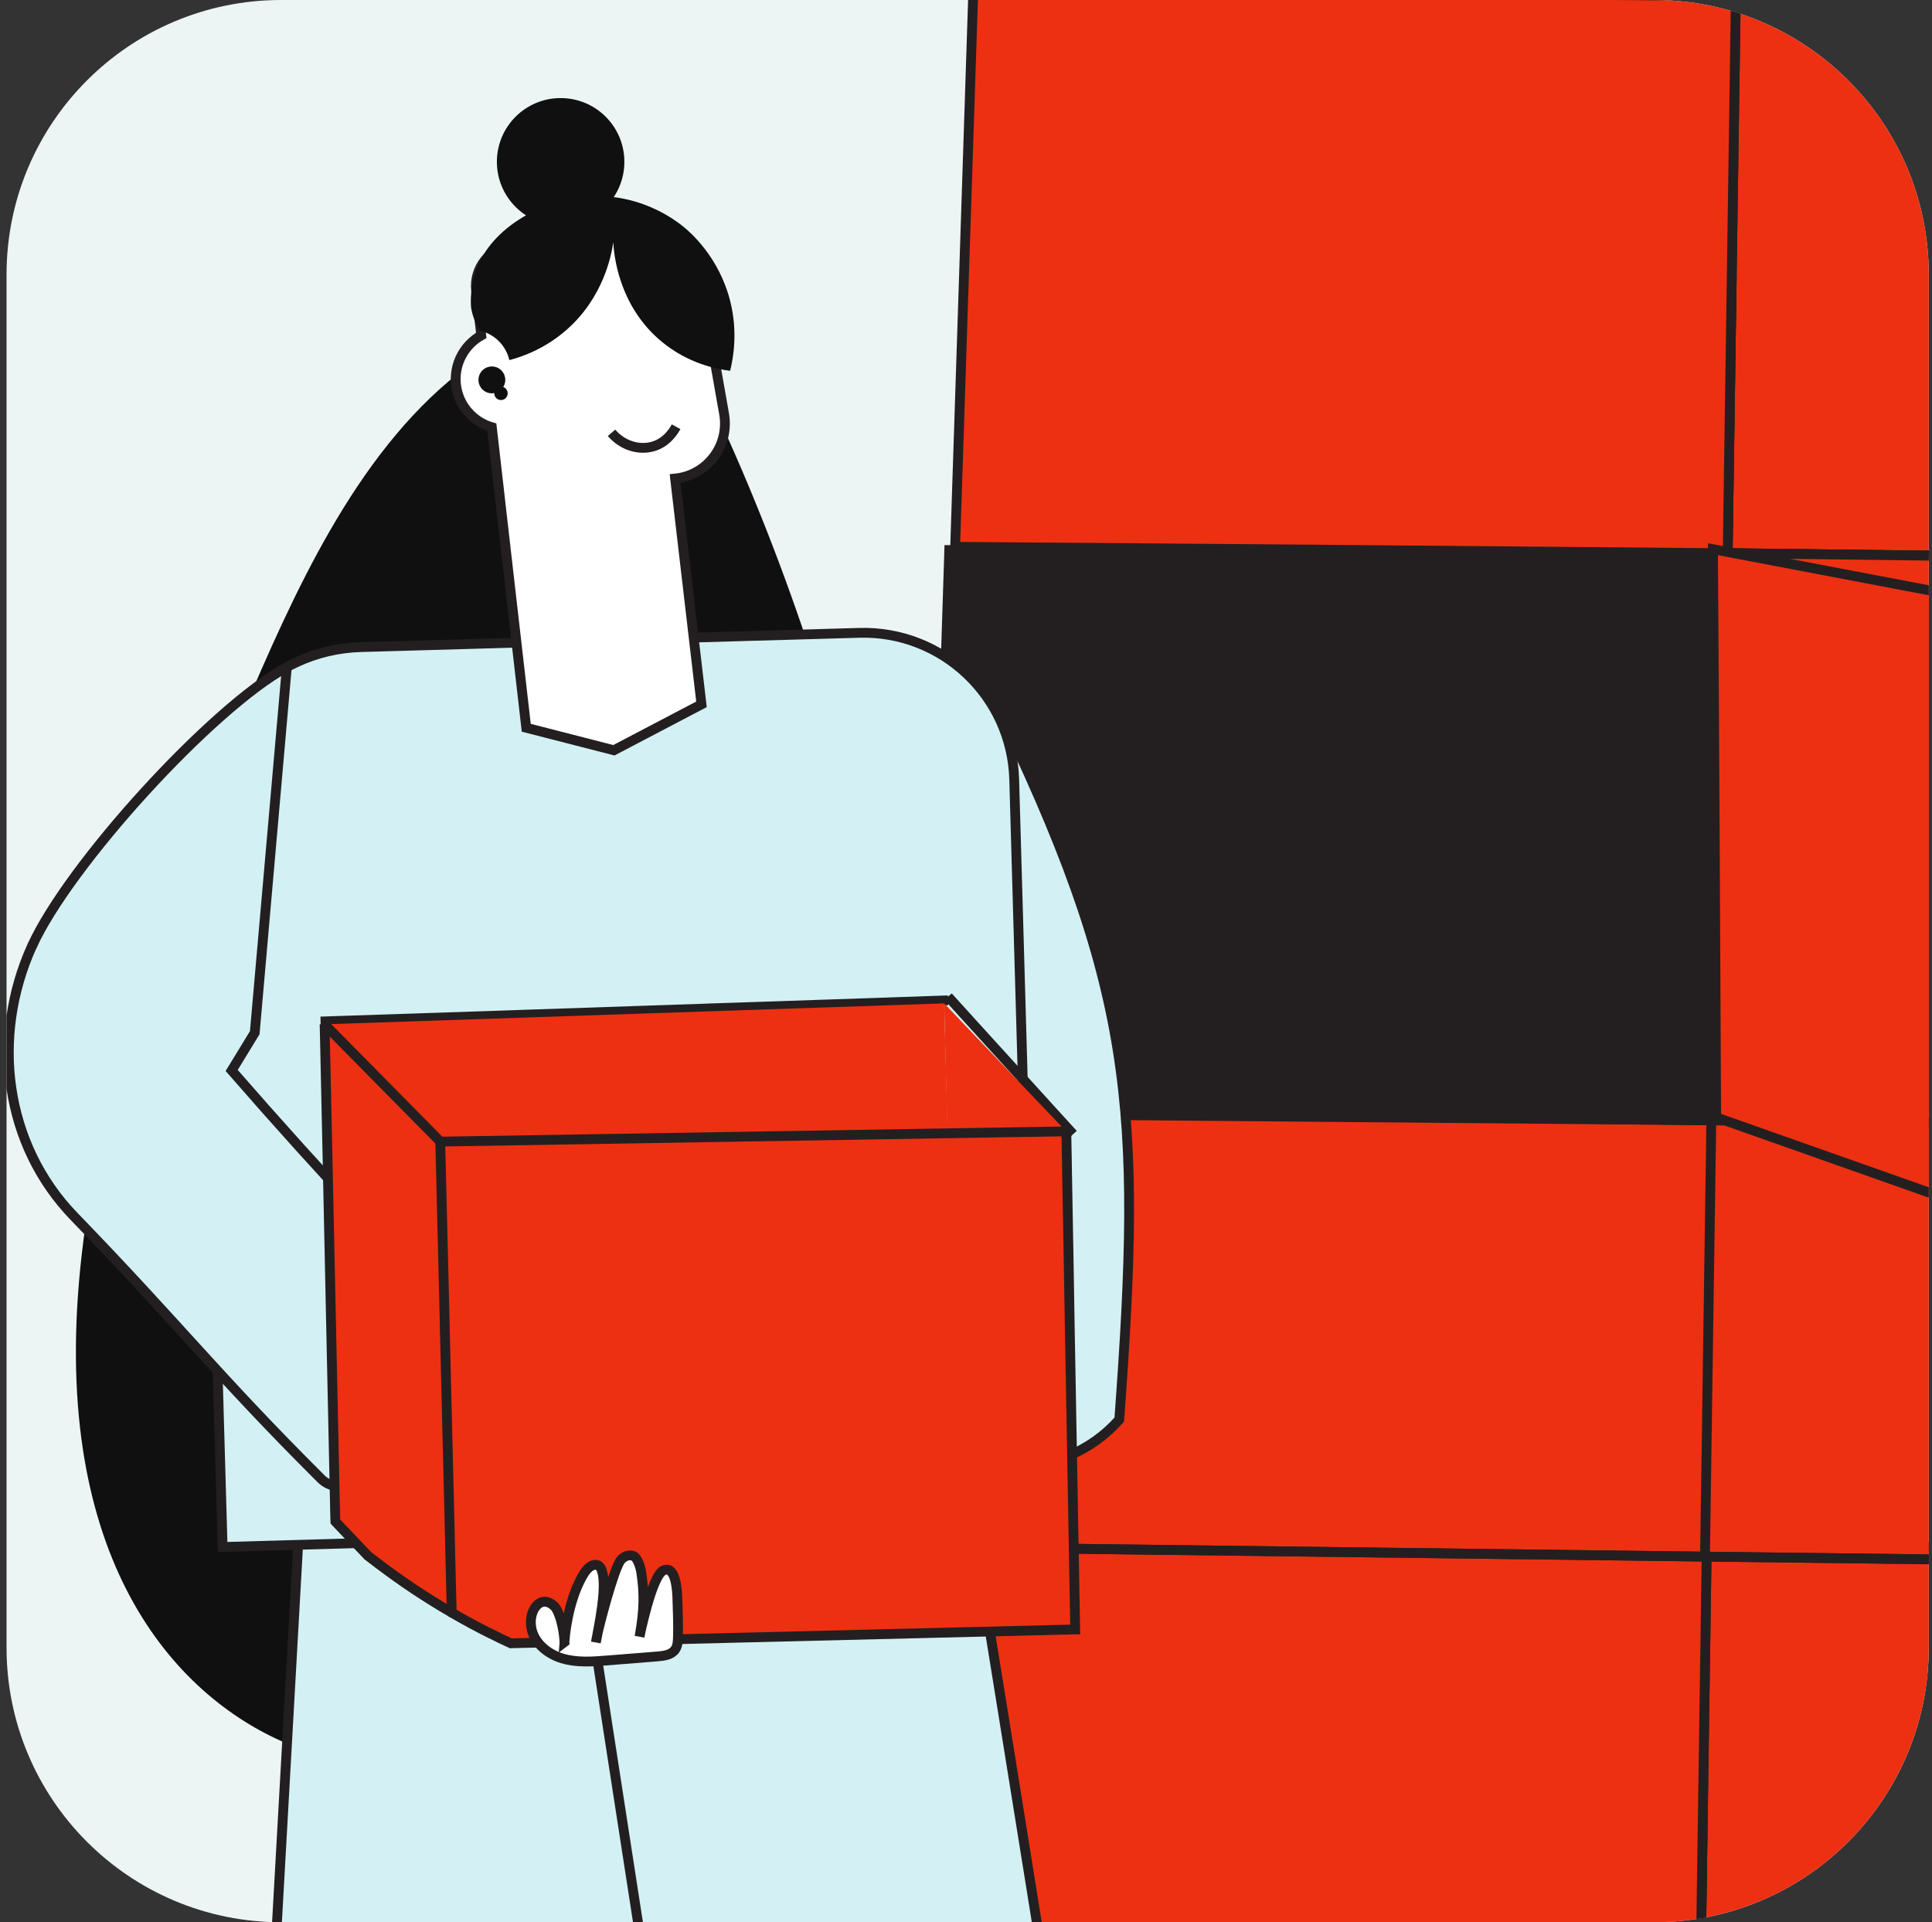<svg width="197" height="196" viewBox="0 0 197 196" fill="none" xmlns="http://www.w3.org/2000/svg">
<rect x="0" y="0" width="197" height="196" fill="#333333" stroke="none"/>
<g clip-path="url(#clip0_1467_29950)">
<path d="M0.667 28C0.667 12.536 13.203 0 28.666 0H168.667C184.13 0 196.667 12.536 196.667 28V168C196.667 183.464 184.13 196 168.667 196H28.666C13.203 196 0.667 183.464 0.667 168V28Z" fill="#EDF4F4"/>
<path d="M173.201 214.976H173.988L232.928 215.671L249.749 215.857C249.888 206.265 250.027 196.72 250.166 187.128C250.305 177.536 250.444 167.945 250.583 158.399L174.035 157.473C173.896 167.064 173.757 176.61 173.618 186.201C173.479 195.793 173.34 205.385 173.201 214.976Z" fill="#ED3012" stroke="#231F20" stroke-miterlimit="10"/>
<path d="M173.201 214.975C173.34 205.383 173.479 195.838 173.618 186.246L173.201 214.975Z" fill="#ED3012" stroke="#231F20" stroke-miterlimit="10"/>
<path d="M174.034 157.472C173.895 167.064 173.756 176.609 173.617 186.201C173.478 195.793 173.339 205.338 173.2 214.93C146.973 214.698 120.701 214.466 94.474 214.235C94.15 214.235 93.872 214.235 93.547 214.235C94.196 195.098 94.799 175.961 95.447 156.777C105.363 156.87 115.326 156.963 125.242 157.009C130.617 157.055 135.992 157.102 141.367 157.148C152.256 157.287 163.145 157.38 174.034 157.472Z" fill="#ED3012" stroke="#231F20" stroke-miterlimit="10"/>
<path d="M98.691 55.438L176.166 56.411C150.217 56.179 124.269 55.947 98.32 55.762C98.32 55.669 98.32 55.577 98.32 55.484L98.691 55.438Z" fill="#ED3012" stroke="#231F20" stroke-miterlimit="10"/>
<path d="M176.165 56.413H176.952L235.197 57.109L251.832 57.294C252.11 38.342 252.388 19.437 252.666 0.485L176.999 -0.441C176.86 9.011 176.721 18.51 176.582 27.963C176.443 37.462 176.304 46.914 176.165 56.413Z" fill="#ED3012" stroke="#231F20" stroke-miterlimit="10"/>
<path d="M235.197 57.105L176.952 56.41H176.165L235.197 57.105Z" fill="#ED3012" stroke="#231F20" stroke-miterlimit="10"/>
<path d="M176.165 56.412C176.304 46.959 176.443 37.461 176.582 28.008L176.165 56.412Z" fill="#ED3012" stroke="#231F20" stroke-miterlimit="10"/>
<path d="M176.999 -0.398C176.86 9.055 176.721 18.554 176.582 28.007C176.443 37.459 176.304 46.958 176.165 56.411C150.217 56.179 124.268 55.948 98.32 55.762C97.995 55.762 97.717 55.762 97.393 55.762C97.995 36.857 98.644 17.905 99.246 -1C109.07 -0.907 118.893 -0.861 128.717 -0.768C134.045 -0.722 139.328 -0.676 144.656 -0.629C155.453 -0.583 166.203 -0.49 176.999 -0.398Z" fill="#ED3012" stroke="#231F20" stroke-miterlimit="10"/>
<path d="M251.926 57.337C251.926 58.495 251.509 86.436 251.092 115.165C251.046 117.899 250.49 156.868 250.443 159.648C224.912 159.323 199.381 159.045 173.896 158.721L95.54 157.748C95.633 142.92 95.726 128.093 95.819 113.265H96.189L175.471 114.238C175.749 95.055 176.027 75.547 176.305 56.41L251.926 57.337Z" fill="#ED3012" stroke="#231F20" stroke-miterlimit="10"/>
<path d="M96.143 113.266L174.498 114.239H174.544H175.332L240.573 115.026L251.092 115.165" fill="#E51C07"/>
<path d="M96.143 113.266L174.498 114.239H174.544H175.332L240.573 115.026L251.092 115.165" stroke="#231F20" stroke-miterlimit="10"/>
<path d="M250.445 159.646L173.897 158.719L95.496 157.746H95.403" fill="#E51C07"/>
<path d="M250.445 159.646L173.897 158.719L95.496 157.746H95.403" stroke="#231F20" stroke-miterlimit="10"/>
<path d="M175.333 56.73C175.055 75.914 174.777 95.051 174.499 114.234C174.267 129.062 174.082 143.889 173.85 158.717" fill="#E51C07"/>
<path d="M175.333 56.73C175.055 75.914 174.777 95.051 174.499 114.234C174.267 129.062 174.082 143.889 173.85 158.717" stroke="#231F20" stroke-miterlimit="10"/>
<path d="M175.194 114.238C148.412 114.007 121.629 113.775 94.893 113.543C95.542 94.406 96.191 75.269 96.793 56.086C106.802 56.179 116.81 56.225 126.819 56.318C132.24 56.364 137.662 56.41 143.083 56.457C154.065 56.549 165.047 56.642 176.028 56.735C175.75 75.918 175.472 95.055 175.194 114.238Z" fill="#231F20" stroke="#231F20" stroke-miterlimit="10"/>
<path d="M234.62 135C214.729 127.961 194.884 120.969 174.993 113.93C174.899 94.62 174.806 75.31 174.667 56C194.651 59.805 214.682 63.61 234.667 67.415C234.667 89.912 234.667 112.456 234.62 135Z" fill="#ED3012" stroke="#231F20" stroke-miterlimit="10"/>
<path d="M65.389 83.889L101.167 107.883L90.738 141.771L92.494 144.036C97.892 151.005 108.283 151.347 114.128 144.749C116.469 112.987 115.682 100.676 101.167 71C100.084 70.2 92.412 66.02 91.614 67.104L81.805 80.41C80.977 81.528 81.256 83.113 82.411 83.884L65.389 83.889Z" fill="#D3F1F4" stroke="#231F20" stroke-miterlimit="10"/>
<path d="M59.996 46.953C58.265 47.299 56.65 49.145 56.42 51.221C56.189 53.182 58.958 56.297 58.958 56.297C61.38 77.87 67.956 94.713 63.457 103.711C60.111 110.517 34.501 117.554 28.387 134.512C26.772 139.127 47.421 173.505 46.729 176.043C45.834 186.27 -9.237 180.492 13.044 105.787C16.389 94.597 20.081 83.522 24.695 72.794C29.887 60.681 36.116 46.491 46.729 38.07C55.035 31.379 67.494 30.225 72.686 41.3C104.641 109.71 94.489 181.234 98.527 189.078C94.143 189.194 75.57 189.194 63.803 175.812C53.882 164.506 54.343 149.74 54.805 136.358C54.805 135.781 54.805 135.32 54.92 134.743C55.843 116.747 61.842 114.324 64.61 100.365C67.264 87.099 58.035 75.909 63.572 68.871C67.033 64.488 68.994 54.452 68.302 46.03C67.264 46.376 72.57 47.53 68.302 45.684" fill="#101010"/>
<path d="M19.015 360.552L52.618 362.441C52.618 362.441 65.001 292.059 66.555 268.325C68.522 238.364 73.771 148.233 73.771 148.233L31.028 146.344L19.015 360.552Z" fill="#D3F1F4" stroke="#231F20" stroke-miterlimit="10"/>
<path d="M90.7 361.772L123.961 356.606C123.961 356.606 119.622 286.242 116.216 263.014C111.829 233.073 97.411 144.59 97.411 144.59L57.896 149.756L90.7 361.772Z" fill="#D3F1F4" stroke="#231F20" stroke-miterlimit="10"/>
<path d="M87.603 64.527L36.779 65.984C27.57 66.249 20.306 73.954 20.57 83.178L22.701 157.738L105.585 155.361L103.416 79.481C103.173 70.984 96.09 64.283 87.607 64.527L87.603 64.527Z" fill="#D3F1F4" stroke="#231F20" stroke-miterlimit="10"/>
<path d="M32.685 104.155L32.971 104.15C33.38 104.142 33.788 104.122 34.19 104.107C36.338 104.041 38.472 103.968 40.612 103.895C42.273 103.844 43.934 103.779 45.594 103.729C52.023 103.509 58.458 103.289 64.887 103.076C67.099 103.002 69.317 102.927 71.53 102.853C71.705 102.849 71.886 102.846 72.061 102.83C80.261 102.557 88.467 102.284 96.667 101.998" stroke="#231F20" stroke-miterlimit="10"/>
<path d="M96.666 101.612L96.72 101.677C96.797 101.771 96.884 101.856 96.964 101.944C97.388 102.418 97.814 102.886 98.242 103.355C98.569 103.722 98.907 104.082 99.234 104.449C100.518 105.857 101.803 107.267 103.082 108.68C103.523 109.165 103.966 109.652 104.407 110.137C104.44 110.177 104.474 110.219 104.517 110.251C106.149 112.052 107.782 113.855 109.424 115.647" stroke="#231F20" stroke-miterlimit="10"/>
<path d="M3.259 96.48C6.997 88.211 21.53 72.25 29.247 68.023L25.976 105.299C25.191 106.571 24.407 107.858 23.623 109.15C32.786 119.668 41.727 129.232 50.448 137.842C51.65 139.028 51.453 141.028 50.039 141.953C45.377 145.008 40.72 148.064 36.059 151.119C35.015 151.803 33.629 151.668 32.744 150.787C22.185 140.271 18.413 135.255 7.546 124.026C0.459 116.701 -0.945 105.776 3.254 96.48H3.259Z" fill="#D3F1F4" stroke="#231F20" stroke-miterlimit="10"/>
<path d="M34.067 147.461C41.731 158.795 51.242 165.094 51.497 164.453C52.367 162.294 50.053 160.034 48.557 158.655C50.482 160.029 55.138 162.911 57.818 163.272C59.083 163.441 59.843 162.882 59.526 162.135C58.742 160.299 52.502 157.08 51.227 156.342L53.512 157.634C54.768 158.27 59.997 160.708 61.556 160.94C62.162 161.031 62.884 160.704 63.047 160.106C63.196 159.576 62.85 159.041 62.494 158.612C60.368 156.044 57.544 154.921 54.701 153.311C54.701 153.311 62.609 156.978 63.966 156.342C65.491 155.634 62.975 153.412 62.47 152.969C61.214 151.87 59.824 150.921 58.429 150.02C57.404 149.359 56.365 148.723 55.312 148.106C54.248 147.485 52.541 146.902 51.891 145.798C51.781 145.605 51.699 145.364 51.804 145.172C51.872 145.051 51.992 144.979 52.108 144.916C53.652 144.068 55.595 143.755 56.649 142.343C56.938 141.952 57.13 141.379 56.817 141.008C56.591 140.738 40.855 141.316 38.421 143.205" fill="white"/>
<path d="M34.067 147.461C41.731 158.795 51.242 165.094 51.497 164.453C52.367 162.294 50.053 160.034 48.557 158.655C50.482 160.029 55.138 162.911 57.818 163.272C59.083 163.441 59.843 162.882 59.526 162.135C58.742 160.299 52.502 157.08 51.227 156.342L53.512 157.634C54.768 158.27 59.997 160.708 61.556 160.94C62.162 161.031 62.884 160.704 63.047 160.106C63.196 159.576 62.85 159.041 62.494 158.612C60.368 156.044 57.544 154.921 54.701 153.311C54.701 153.311 62.609 156.978 63.966 156.342C65.491 155.634 62.975 153.412 62.47 152.969C61.214 151.87 59.824 150.921 58.429 150.02C57.404 149.359 56.365 148.723 55.312 148.106C54.248 147.485 52.541 146.902 51.891 145.798C51.781 145.605 51.699 145.364 51.804 145.172C51.872 145.051 51.992 144.979 52.108 144.916C53.652 144.068 55.595 143.755 56.649 142.343C56.938 141.952 57.13 141.379 56.817 141.008C56.591 140.738 40.855 141.316 38.421 143.205" stroke="#231F20" stroke-width="1.13" stroke-miterlimit="10"/>
<path d="M97.525 153.598C101.509 157.791 105.492 161.983 109.48 166.176C109.23 149.242 108.98 132.307 108.73 115.373C104.578 111.017 100.426 106.66 96.275 102.309C96.693 119.407 97.112 136.505 97.525 153.598Z" fill="#ED3012"/>
<path d="M34.192 155.135L97.684 153.579C97.213 136.49 96.741 119.397 96.27 102.309C75.213 103.022 54.152 103.73 33.095 104.443C33.461 121.339 33.826 138.235 34.187 155.135H34.192Z" fill="#ED3012"/>
<path d="M33.1 104.445C33.115 105.255 33.134 106.065 33.153 106.869V106.879C33.187 108.484 33.226 110.098 33.259 111.703C33.307 113.91 33.351 116.122 33.404 118.329C33.432 119.63 33.456 120.931 33.485 122.233C33.524 124.025 33.562 125.813 33.601 127.606C33.659 130.324 33.716 133.047 33.774 135.769C33.913 142.097 34.048 148.42 34.183 154.747C34.183 154.882 34.183 155.012 34.193 155.142C35.02 156.014 35.852 156.887 36.68 157.759L36.694 157.773C36.94 158.038 37.185 158.299 37.44 158.559C37.459 158.578 37.483 158.602 37.498 158.622C37.844 158.891 38.195 159.166 38.551 159.431H38.561C40.952 161.253 43.458 162.92 46.07 164.433C46.08 164.443 46.09 164.448 46.099 164.448V164.236C46.099 163.932 46.09 163.629 46.085 163.33C46.065 161.735 46.041 160.149 46.017 158.559C46.003 157.325 45.979 156.092 45.964 154.858C45.892 150.082 45.82 145.302 45.753 140.526C45.729 138.883 45.705 137.234 45.681 135.591C45.681 135.461 45.681 135.326 45.671 135.196C45.584 129.105 45.498 123.008 45.402 116.917C45.243 116.753 45.084 116.594 44.92 116.43C44.92 116.43 44.911 116.421 44.911 116.416C41.943 113.409 38.974 110.402 36.006 107.395C35.357 106.744 34.717 106.084 34.068 105.433C33.745 105.106 33.418 104.778 33.1 104.45V104.445Z" fill="#ED3012" stroke="#231F20" stroke-miterlimit="10"/>
<path d="M44.891 116.423L45.344 134.837L45.358 135.584L45.469 140.23L45.83 154.856L45.916 158.552L46.032 163.294L46.056 164.21V164.388V164.426C46.065 164.436 46.075 164.441 46.084 164.441C46.676 164.788 47.273 165.125 47.879 165.453C47.932 165.482 47.985 165.511 48.038 165.54C48.148 165.597 48.254 165.651 48.365 165.713C48.904 166.002 49.447 166.287 49.996 166.556C49.996 166.556 50.005 166.556 50.01 166.556C50.693 166.903 51.386 167.241 52.083 167.559L52.473 167.549L109.451 166.147H109.634C109.442 155.622 109.259 145.092 109.067 134.567C109.067 134.244 109.052 133.926 109.052 133.604C109.014 131.43 108.975 129.257 108.942 127.083C108.942 126.876 108.932 126.674 108.927 126.466C108.917 126.071 108.913 125.671 108.908 125.271C108.889 124.303 108.869 123.329 108.855 122.361C108.841 121.57 108.826 120.785 108.812 119.994C108.812 119.85 108.812 119.696 108.802 119.551C108.802 119.445 108.802 119.344 108.802 119.243C108.778 117.951 108.754 116.66 108.73 115.363H108.61C108.571 115.363 108.533 115.363 108.499 115.363C107.243 115.383 105.983 115.407 104.723 115.426C104.641 115.426 104.554 115.426 104.472 115.426C101.86 115.469 99.253 115.508 96.641 115.556H96.597C79.37 115.84 62.143 116.12 44.916 116.404H44.891V116.423Z" fill="#ED3012" stroke="#231F20" stroke-miterlimit="10"/>
<path d="M57.554 167.437C57.703 165.375 58.299 162.435 59.55 160.431C60.142 159.481 60.941 159.284 61.268 159.91C62.066 161.462 60.969 166.194 60.758 167.466L60.95 166.474C61.219 165.274 62.494 160.387 63.206 159.206C63.485 158.744 64.106 158.445 64.597 158.662C65.039 158.86 65.328 159.886 65.395 160.368C65.698 162.45 65.713 164.074 65.208 166.883C65.208 166.883 66.454 160.696 67.637 160.132C68.96 159.5 69.056 162.43 69.071 163.018C69.109 164.339 69.172 165.621 69.128 166.96C69.114 167.38 69.09 167.828 68.859 168.175C68.479 168.739 67.709 168.845 67.036 168.898C65.347 169.033 63.659 169.168 61.97 169.302C60.416 169.428 58.819 169.548 57.328 169.1C55.831 168.652 54.441 167.505 54.177 165.968C53.864 164.17 55.144 162.474 56.519 163.78C57.025 164.262 57.477 165.91 57.559 167.433L57.554 167.437Z" fill="white" stroke="#231F20" stroke-miterlimit="10"/>
<path d="M46.498 39.239C46.744 41.345 48.235 43.003 50.15 43.562L50.756 48.848L51.222 52.945L53.661 74.206L62.595 76.5L71.528 71.816L68.839 48.795C72.106 48.472 74.405 45.436 73.833 42.198L71.144 26.96C70.879 24.671 67.853 22.55 65.573 22.811L52.209 25.013C49.923 25.278 48.288 27.346 48.548 29.635L49.072 34.198C47.335 35.177 46.258 37.128 46.498 39.239Z" fill="white" stroke="#231F20" stroke-miterlimit="10"/>
<path d="M62.533 24.728C62.336 26.053 61.527 30.299 57.818 33.59C55.61 35.547 53.291 36.361 51.94 36.718C51.853 36.352 51.627 35.624 51.011 34.94C50.227 34.067 49.289 33.793 48.923 33.706C48.625 33.229 48.216 32.434 48.038 31.388C48.038 31.388 47.831 29.692 48.509 27.653C49.996 23.22 55.62 19.962 61.051 20C65.732 20.034 68.926 22.501 69.696 23.123C70.317 23.629 73.342 26.183 74.473 30.771C75.238 33.884 74.776 36.491 74.449 37.807C73.092 37.638 70.177 37.084 67.459 34.829C62.961 31.104 62.586 25.697 62.538 24.728H62.533Z" fill="#101010"/>
<path d="M57.166 23C60.756 23 63.666 20.09 63.666 16.5C63.666 12.91 60.756 10 57.166 10C53.577 10 50.666 12.91 50.666 16.5C50.666 20.09 53.577 23 57.166 23Z" fill="#101010"/>
<path d="M68.941 43.512C68.542 44.239 67.801 45.189 66.54 45.536C65.073 45.941 63.428 45.386 62.355 44.133" fill="white"/>
<path d="M68.941 43.512C68.542 44.239 67.801 45.189 66.54 45.536C65.073 45.941 63.428 45.386 62.355 44.133" stroke="#231F20" stroke-linejoin="round"/>
<path d="M50.155 40.104C49.4 40.104 48.788 39.492 48.788 38.736C48.788 37.98 49.4 37.367 50.155 37.367C50.909 37.367 51.521 37.98 51.521 38.736C51.521 39.492 50.909 40.104 50.155 40.104Z" fill="#101010"/>
<path d="M51.083 40.791C50.706 40.791 50.4 40.484 50.4 40.106C50.4 39.728 50.706 39.422 51.083 39.422C51.46 39.422 51.766 39.728 51.766 40.106C51.766 40.484 51.46 40.791 51.083 40.791Z" fill="#101010"/>
</g>
<defs>
<clipPath id="clip0_1467_29950">
<path d="M0.667 28C0.667 12.536 13.203 0 28.666 0H168.667C184.13 0 196.667 12.536 196.667 28V168C196.667 183.464 184.13 196 168.667 196H28.666C13.203 196 0.667 183.464 0.667 168V28Z" fill="white"/>
</clipPath>
</defs>
</svg>
